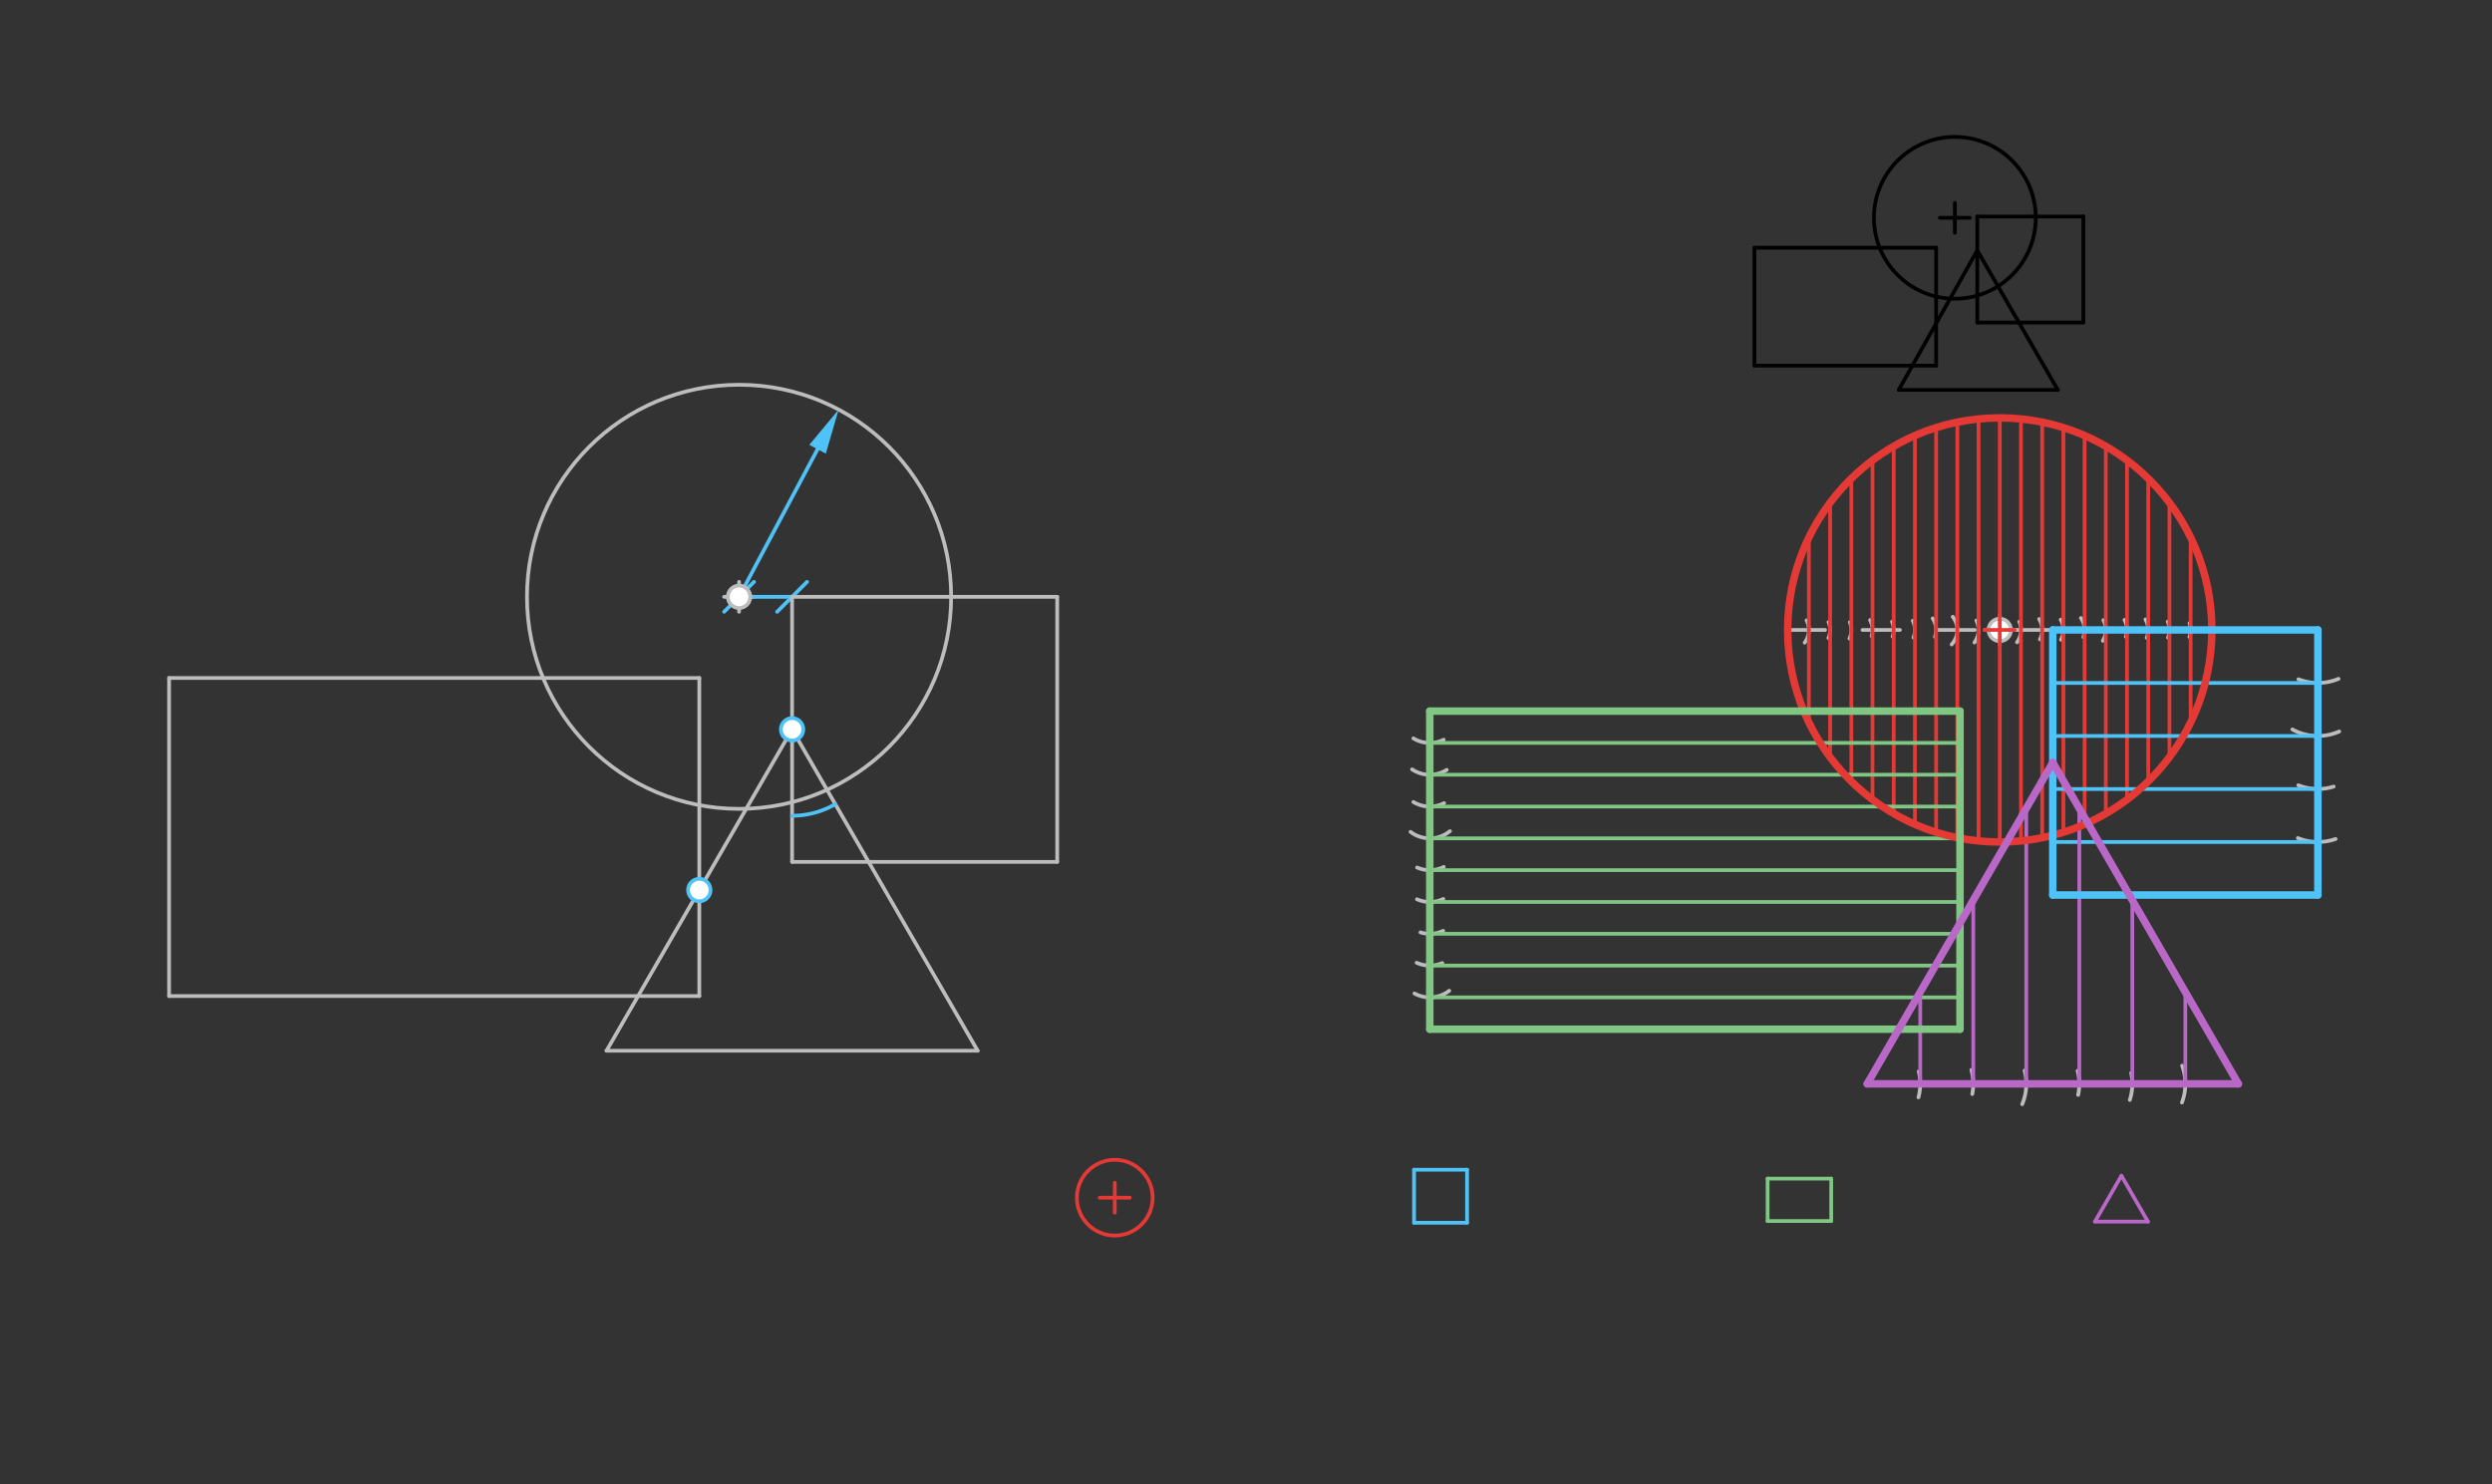 <svg xmlns="http://www.w3.org/2000/svg" class="svg--1it" height="100%" preserveAspectRatio="xMidYMid meet" viewBox="0 0 666.142 396.85" width="100%"><rect x="0" y="0" width="666.142" height="396.85" fill="#333333" stroke="none"/><defs><marker id="marker-arrow" markerHeight="16" markerUnits="userSpaceOnUse" markerWidth="24" orient="auto-start-reverse" refX="24" refY="4" viewBox="0 0 24 8"><path d="M 0 0 L 24 4 L 0 8 z" stroke="inherit"></path></marker></defs><g class="aux-layer--1FB"><g class="element--2qn"><g class="center--1s5"><line x1="518.555" y1="58.233" x2="526.555" y2="58.233" stroke="#000000" stroke-width="1" stroke-linecap="round"></line><line x1="522.555" y1="54.233" x2="522.555" y2="62.233" stroke="#000000" stroke-width="1" stroke-linecap="round"></line><circle class="hit--230" cx="522.555" cy="58.233" r="4" stroke="none" fill="transparent"></circle></g><circle cx="522.555" cy="58.233" fill="none" r="21.633" stroke="#000000" stroke-dasharray="none" stroke-width="1"></circle></g><g class="element--2qn"><line stroke="#000000" stroke-dasharray="none" stroke-linecap="round" stroke-width="1" x1="507.555" x2="550.074" y1="104.233" y2="104.233"></line></g><g class="element--2qn"><line stroke="#000000" stroke-dasharray="none" stroke-linecap="round" stroke-width="1" x1="550.074" x2="528.815" y1="104.233" y2="67.41"></line></g><g class="element--2qn"><line stroke="#000000" stroke-dasharray="none" stroke-linecap="round" stroke-width="1" x1="528.555" x2="528.555" y1="86.233" y2="57.887"></line></g><g class="element--2qn"><line stroke="#000000" stroke-dasharray="none" stroke-linecap="round" stroke-width="1" x1="528.555" x2="556.901" y1="57.887" y2="57.887"></line></g><g class="element--2qn"><line stroke="#000000" stroke-dasharray="none" stroke-linecap="round" stroke-width="1" x1="528.555" x2="556.901" y1="86.233" y2="86.233"></line></g><g class="element--2qn"><line stroke="#000000" stroke-dasharray="none" stroke-linecap="round" stroke-width="1" x1="556.901" x2="556.901" y1="86.233" y2="57.887"></line></g><g class="element--2qn"><line stroke="#000000" stroke-dasharray="none" stroke-linecap="round" stroke-width="1" x1="507.555" x2="528.555" y1="104.233" y2="66.925"></line></g><g class="element--2qn"><line stroke="#000000" stroke-dasharray="none" stroke-linecap="round" stroke-width="1" x1="517.555" x2="468.983" y1="66.233" y2="66.233"></line></g><g class="element--2qn"><line stroke="#000000" stroke-dasharray="none" stroke-linecap="round" stroke-width="1" x1="468.983" x2="468.983" y1="66.233" y2="97.75"></line></g><g class="element--2qn"><line stroke="#000000" stroke-dasharray="none" stroke-linecap="round" stroke-width="1" x1="468.983" x2="517.555" y1="97.75" y2="97.75"></line></g><g class="element--2qn"><line stroke="#000000" stroke-dasharray="none" stroke-linecap="round" stroke-width="1" x1="517.555" x2="517.555" y1="97.75" y2="66.233"></line></g><g class="element--2qn"><g class="center--1s5"><line x1="193.562" y1="159.562" x2="201.562" y2="159.562" stroke="#BDBDBD" stroke-width="1" stroke-linecap="round"></line><line x1="197.562" y1="155.562" x2="197.562" y2="163.562" stroke="#BDBDBD" stroke-width="1" stroke-linecap="round"></line><circle class="hit--230" cx="197.562" cy="159.562" r="4" stroke="none" fill="transparent"></circle></g><circle cx="197.562" cy="159.562" fill="none" r="56.693" stroke="#BDBDBD" stroke-dasharray="none" stroke-width="1"></circle></g><g class="element--2qn"><line stroke="#4FC3F7" stroke-dasharray="none" stroke-linecap="round" stroke-width="1" x1="197.562" x2="218.546" y1="159.562" y2="120.102"></line><path d="M224.181,109.507 l12,2.5 l0,-5 z" fill="#4FC3F7" stroke="#4FC3F7" stroke-width="0" transform="rotate(118.004, 224.181, 109.507)"></path></g><g class="element--2qn"><line stroke="#4FC3F7" stroke-dasharray="none" stroke-linecap="round" stroke-width="1" x1="197.562" x2="211.735" y1="159.562" y2="159.562"></line><path d="M201.562,155.562 l-8,8" stroke="#4FC3F7" stroke-linecap="round" stroke-width="1" transform="rotate(0, 197.562, 159.562)"></path><path d="M215.735,155.562 l-8,8" stroke="#4FC3F7" stroke-linecap="round" stroke-width="1" transform="rotate(180, 211.735, 159.562)"></path></g><g class="element--2qn"><line stroke="#BDBDBD" stroke-dasharray="none" stroke-linecap="round" stroke-width="1" x1="211.735" x2="282.601" y1="159.562" y2="159.562"></line></g><g class="element--2qn"><line stroke="#BDBDBD" stroke-dasharray="none" stroke-linecap="round" stroke-width="1" x1="282.601" x2="282.601" y1="159.562" y2="230.428"></line></g><g class="element--2qn"><line stroke="#BDBDBD" stroke-dasharray="none" stroke-linecap="round" stroke-width="1" x1="282.601" x2="211.735" y1="230.428" y2="230.428"></line></g><g class="element--2qn"><line stroke="#BDBDBD" stroke-dasharray="none" stroke-linecap="round" stroke-width="1" x1="211.735" x2="211.735" y1="230.428" y2="159.562"></line></g><g class="element--2qn"><line stroke="#BDBDBD" stroke-dasharray="none" stroke-linecap="round" stroke-width="1" x1="211.735" x2="261.341" y1="194.995" y2="280.916"></line></g><g class="element--2qn"><path d="M 223.283 214.997 A 23.097 23.097 0 0 1 211.735 218.092" fill="none" stroke="#4FC3F7" stroke-dasharray="none" stroke-linecap="round" stroke-width="1"></path></g><g class="element--2qn"><line stroke="#BDBDBD" stroke-dasharray="none" stroke-linecap="round" stroke-width="1" x1="261.341" x2="162.129" y1="280.916" y2="280.916"></line></g><g class="element--2qn"><line stroke="#BDBDBD" stroke-dasharray="none" stroke-linecap="round" stroke-width="1" x1="162.129" x2="211.735" y1="280.916" y2="194.995"></line></g><g class="element--2qn"><line stroke="#BDBDBD" stroke-dasharray="none" stroke-linecap="round" stroke-width="1" x1="186.932" x2="186.932" y1="237.955" y2="266.302"></line></g><g class="element--2qn"><line stroke="#BDBDBD" stroke-dasharray="none" stroke-linecap="round" stroke-width="1" x1="186.932" x2="186.932" y1="237.955" y2="181.262"></line></g><g class="element--2qn"><line stroke="#BDBDBD" stroke-dasharray="none" stroke-linecap="round" stroke-width="1" x1="186.932" x2="45.2" y1="181.262" y2="181.262"></line></g><g class="element--2qn"><line stroke="#BDBDBD" stroke-dasharray="none" stroke-linecap="round" stroke-width="1" x1="45.2" x2="45.2" y1="181.262" y2="266.302"></line></g><g class="element--2qn"><line stroke="#BDBDBD" stroke-dasharray="none" stroke-linecap="round" stroke-width="1" x1="45.2" x2="186.932" y1="266.302" y2="266.302"></line></g><g class="element--2qn"><g class="center--1s5"><line x1="530.562" y1="168.419" x2="538.562" y2="168.419" stroke="#BDBDBD" stroke-width="1" stroke-linecap="round"></line><line x1="534.562" y1="164.419" x2="534.562" y2="172.419" stroke="#BDBDBD" stroke-width="1" stroke-linecap="round"></line><circle class="hit--230" cx="534.562" cy="168.419" r="4" stroke="none" fill="transparent"></circle></g><circle cx="534.562" cy="168.419" fill="none" r="56.693" stroke="#BDBDBD" stroke-dasharray="none" stroke-width="1"></circle></g><g class="element--2qn"><line stroke="#BDBDBD" stroke-dasharray="none" stroke-linecap="round" stroke-width="1" x1="548.735" x2="548.735" y1="168.419" y2="239.285"></line></g><g class="element--2qn"><line stroke="#BDBDBD" stroke-dasharray="none" stroke-linecap="round" stroke-width="1" x1="548.735" x2="619.601" y1="239.285" y2="239.285"></line></g><g class="element--2qn"><line stroke="#BDBDBD" stroke-dasharray="none" stroke-linecap="round" stroke-width="1" x1="619.601" x2="619.601" y1="239.285" y2="168.419"></line></g><g class="element--2qn"><line stroke="#BDBDBD" stroke-dasharray="none" stroke-linecap="round" stroke-width="1" x1="619.601" x2="548.735" y1="168.419" y2="168.419"></line></g><g class="element--2qn"><line stroke="#BDBDBD" stroke-dasharray="none" stroke-linecap="round" stroke-width="1" x1="548.735" x2="598.341" y1="203.852" y2="289.773"></line></g><g class="element--2qn"><line stroke="#BDBDBD" stroke-dasharray="none" stroke-linecap="round" stroke-width="1" x1="598.341" x2="499.129" y1="289.773" y2="289.773"></line></g><g class="element--2qn"><line stroke="#BDBDBD" stroke-dasharray="none" stroke-linecap="round" stroke-width="1" x1="499.129" x2="548.735" y1="289.773" y2="203.852"></line></g><g class="element--2qn"><line stroke="#BDBDBD" stroke-dasharray="none" stroke-linecap="round" stroke-width="1" x1="523.932" x2="523.932" y1="246.812" y2="275.159"></line></g><g class="element--2qn"><line stroke="#BDBDBD" stroke-dasharray="none" stroke-linecap="round" stroke-width="1" x1="523.932" x2="382.2" y1="275.159" y2="275.159"></line></g><g class="element--2qn"><line stroke="#BDBDBD" stroke-dasharray="none" stroke-linecap="round" stroke-width="1" x1="382.2" x2="382.2" y1="275.159" y2="190.12"></line></g><g class="element--2qn"><line stroke="#BDBDBD" stroke-dasharray="none" stroke-linecap="round" stroke-width="1" x1="382.2" x2="523.932" y1="190.12" y2="190.12"></line></g><g class="element--2qn"><line stroke="#BDBDBD" stroke-dasharray="none" stroke-linecap="round" stroke-width="1" x1="523.932" x2="523.932" y1="190.12" y2="246.812"></line></g><g class="element--2qn"><g class="center--1s5"><line x1="293.99" y1="320.205" x2="301.99" y2="320.205" stroke="#E53935" stroke-width="1" stroke-linecap="round"></line><line x1="297.99" y1="316.205" x2="297.99" y2="324.205" stroke="#E53935" stroke-width="1" stroke-linecap="round"></line><circle class="hit--230" cx="297.99" cy="320.205" r="4" stroke="none" fill="transparent"></circle></g><circle cx="297.99" cy="320.205" fill="none" r="10.126" stroke="#E53935" stroke-dasharray="none" stroke-width="1"></circle></g><g class="element--2qn"><line stroke="#BDBDBD" stroke-dasharray="10" stroke-linecap="round" stroke-width="1" x1="477.869" x2="591.255" y1="168.419" y2="168.419"></line></g><g class="element--2qn"><path d="M 482.413 171.809 A 5.669 5.669 0 0 0 482.924 165.852" fill="none" stroke="#BDBDBD" stroke-dasharray="none" stroke-linecap="round" stroke-width="1"></path></g><g class="element--2qn"><path d="M 488.777 170.585 A 5.669 5.669 0 0 0 488.801 166.31" fill="none" stroke="#BDBDBD" stroke-dasharray="none" stroke-linecap="round" stroke-width="1"></path></g><g class="element--2qn"><path d="M 494.387 170.724 A 5.669 5.669 0 0 0 494.478 166.33" fill="none" stroke="#BDBDBD" stroke-dasharray="none" stroke-linecap="round" stroke-width="1"></path></g><g class="element--2qn"><path d="M 500.302 170.066 A 5.669 5.669 0 0 0 499.899 165.788" fill="none" stroke="#BDBDBD" stroke-dasharray="none" stroke-linecap="round" stroke-width="1"></path></g><g class="element--2qn"><path d="M 505.926 170.207 A 5.669 5.669 0 0 0 505.77 166.215" fill="none" stroke="#BDBDBD" stroke-dasharray="none" stroke-linecap="round" stroke-width="1"></path></g><g class="element--2qn"><path d="M 511.499 170.474 A 5.669 5.669 0 0 0 511.315 165.943" fill="none" stroke="#BDBDBD" stroke-dasharray="none" stroke-linecap="round" stroke-width="1"></path></g><g class="element--2qn"><path d="M 517.248 170.255 A 5.669 5.669 0 0 0 516.641 165.334" fill="none" stroke="#BDBDBD" stroke-dasharray="none" stroke-linecap="round" stroke-width="1"></path></g><g class="element--2qn"><path d="M 521.699 172.287 A 5.669 5.669 0 0 0 521.996 164.897" fill="none" stroke="#BDBDBD" stroke-dasharray="none" stroke-linecap="round" stroke-width="1"></path></g><g class="element--2qn"><path d="M 527.799 171.767 A 5.669 5.669 0 0 0 528.305 165.905" fill="none" stroke="#BDBDBD" stroke-dasharray="none" stroke-linecap="round" stroke-width="1"></path></g><g class="element--2qn"><path d="M 539.17 171.721 A 5.669 5.669 0 0 0 539.786 166.216" fill="none" stroke="#BDBDBD" stroke-dasharray="none" stroke-linecap="round" stroke-width="1"></path></g><g class="element--2qn"><path d="M 545.311 170.937 A 5.669 5.669 0 0 0 545.097 165.51" fill="none" stroke="#BDBDBD" stroke-dasharray="none" stroke-linecap="round" stroke-width="1"></path></g><g class="element--2qn"><path d="M 550.936 171.023 A 5.669 5.669 0 0 0 550.852 165.658" fill="none" stroke="#BDBDBD" stroke-dasharray="none" stroke-linecap="round" stroke-width="1"></path></g><g class="element--2qn"><path d="M 556.908 170.329 A 5.669 5.669 0 0 0 556.258 165.231" fill="none" stroke="#BDBDBD" stroke-dasharray="none" stroke-linecap="round" stroke-width="1"></path></g><g class="element--2qn"><path d="M 562.111 171.318 A 5.669 5.669 0 0 0 562.261 165.788" fill="none" stroke="#BDBDBD" stroke-dasharray="none" stroke-linecap="round" stroke-width="1"></path></g><g class="element--2qn"><path d="M 568.271 170.259 A 5.669 5.669 0 0 0 567.908 165.746" fill="none" stroke="#BDBDBD" stroke-dasharray="none" stroke-linecap="round" stroke-width="1"></path></g><g class="element--2qn"><path d="M 573.839 170.53 A 5.669 5.669 0 0 0 573.502 165.609" fill="none" stroke="#BDBDBD" stroke-dasharray="none" stroke-linecap="round" stroke-width="1"></path></g><g class="element--2qn"><path d="M 579.53 170.476 A 5.669 5.669 0 0 0 579.463 166.198" fill="none" stroke="#BDBDBD" stroke-dasharray="none" stroke-linecap="round" stroke-width="1"></path></g><g class="element--2qn"><path d="M 585.266 170.297 A 5.669 5.669 0 0 0 585.285 166.598" fill="none" stroke="#BDBDBD" stroke-dasharray="none" stroke-linecap="round" stroke-width="1"></path></g><g class="element--2qn"><line stroke="#E53935" stroke-dasharray="none" stroke-linecap="round" stroke-width="1" x1="483.538" x2="483.538" y1="193.131" y2="143.707"></line></g><g class="element--2qn"><line stroke="#E53935" stroke-dasharray="none" stroke-linecap="round" stroke-width="1" x1="489.208" x2="489.208" y1="202.435" y2="134.403"></line></g><g class="element--2qn"><line stroke="#E53935" stroke-dasharray="none" stroke-linecap="round" stroke-width="1" x1="494.877" x2="494.877" y1="208.906" y2="127.932"></line></g><g class="element--2qn"><line stroke="#E53935" stroke-dasharray="none" stroke-linecap="round" stroke-width="1" x1="500.546" x2="500.546" y1="213.773" y2="123.065"></line></g><g class="element--2qn"><line stroke="#E53935" stroke-dasharray="none" stroke-linecap="round" stroke-width="1" x1="506.215" x2="506.215" y1="217.517" y2="119.322"></line></g><g class="element--2qn"><line stroke="#E53935" stroke-dasharray="none" stroke-linecap="round" stroke-width="1" x1="511.885" x2="511.885" y1="220.379" y2="116.459"></line></g><g class="element--2qn"><line stroke="#E53935" stroke-dasharray="none" stroke-linecap="round" stroke-width="1" x1="517.554" x2="517.554" y1="114.337" y2="222.501"></line></g><g class="element--2qn"><line stroke="#E53935" stroke-dasharray="none" stroke-linecap="round" stroke-width="1" x1="523.223" x2="523.223" y1="112.872" y2="223.967"></line></g><g class="element--2qn"><line stroke="#E53935" stroke-dasharray="none" stroke-linecap="round" stroke-width="1" x1="528.893" x2="528.893" y1="225.109" y2="111.609"></line></g><g class="element--2qn"><line stroke="#E53935" stroke-dasharray="none" stroke-linecap="round" stroke-width="1" x1="534.562" x2="534.562" y1="225.112" y2="111.609"></line></g><g class="element--2qn"><line stroke="#E53935" stroke-dasharray="none" stroke-linecap="round" stroke-width="1" x1="540.231" x2="540.231" y1="224.828" y2="111.609"></line></g><g class="element--2qn"><line stroke="#E53935" stroke-dasharray="none" stroke-linecap="round" stroke-width="1" x1="545.9" x2="545.9" y1="223.967" y2="112.872"></line></g><g class="element--2qn"><line stroke="#E53935" stroke-dasharray="none" stroke-linecap="round" stroke-width="1" x1="551.57" x2="551.57" y1="222.501" y2="114.337"></line></g><g class="element--2qn"><line stroke="#E53935" stroke-dasharray="none" stroke-linecap="round" stroke-width="1" x1="557.239" x2="557.239" y1="220.379" y2="116.459"></line></g><g class="element--2qn"><line stroke="#E53935" stroke-dasharray="none" stroke-linecap="round" stroke-width="1" x1="562.908" x2="562.908" y1="217.517" y2="119.322"></line></g><g class="element--2qn"><line stroke="#E53935" stroke-dasharray="none" stroke-linecap="round" stroke-width="1" x1="568.578" x2="568.578" y1="213.773" y2="123.065"></line></g><g class="element--2qn"><line stroke="#E53935" stroke-dasharray="none" stroke-linecap="round" stroke-width="1" x1="574.247" x2="574.247" y1="208.906" y2="127.932"></line></g><g class="element--2qn"><line stroke="#E53935" stroke-dasharray="none" stroke-linecap="round" stroke-width="1" x1="579.916" x2="579.916" y1="202.435" y2="134.403"></line></g><g class="element--2qn"><line stroke="#E53935" stroke-dasharray="none" stroke-linecap="round" stroke-width="1" x1="585.586" x2="585.586" y1="193.131" y2="143.707"></line></g><g class="element--2qn"><line stroke="#4FC3F7" stroke-dasharray="none" stroke-linecap="round" stroke-width="1" x1="377.99" x2="377.99" y1="312.733" y2="326.907"></line></g><g class="element--2qn"><line stroke="#4FC3F7" stroke-dasharray="none" stroke-linecap="round" stroke-width="1" x1="377.99" x2="392.164" y1="326.907" y2="326.907"></line></g><g class="element--2qn"><line stroke="#4FC3F7" stroke-dasharray="none" stroke-linecap="round" stroke-width="1" x1="392.164" x2="392.164" y1="326.907" y2="312.733"></line></g><g class="element--2qn"><line stroke="#4FC3F7" stroke-dasharray="none" stroke-linecap="round" stroke-width="1" x1="392.164" x2="377.99" y1="312.733" y2="312.733"></line></g><g class="element--2qn"><path d="M 614.397 181.602 A 14.173 14.173 0 0 0 625.103 181.481" fill="none" stroke="#BDBDBD" stroke-dasharray="none" stroke-linecap="round" stroke-width="1"></path></g><g class="element--2qn"><path d="M 625.3 195.569 A 14.173 14.173 0 0 1 612.777 195.015" fill="none" stroke="#BDBDBD" stroke-dasharray="none" stroke-linecap="round" stroke-width="1"></path></g><g class="element--2qn"><path d="M 623.814 210.298 A 14.173 14.173 0 0 1 614.361 209.934" fill="none" stroke="#BDBDBD" stroke-dasharray="none" stroke-linecap="round" stroke-width="1"></path></g><g class="element--2qn"><path d="M 614.245 224.061 A 14.173 14.173 0 0 0 624.329 224.3" fill="none" stroke="#BDBDBD" stroke-dasharray="none" stroke-linecap="round" stroke-width="1"></path></g><g class="element--2qn"><line stroke="#4FC3F7" stroke-dasharray="none" stroke-linecap="round" stroke-width="1" x1="619.601" x2="548.735" y1="182.592" y2="182.592"></line></g><g class="element--2qn"><line stroke="#4FC3F7" stroke-dasharray="none" stroke-linecap="round" stroke-width="1" x1="619.601" x2="548.735" y1="196.766" y2="196.766"></line></g><g class="element--2qn"><line stroke="#4FC3F7" stroke-dasharray="none" stroke-linecap="round" stroke-width="1" x1="619.601" x2="548.735" y1="210.939" y2="210.939"></line></g><g class="element--2qn"><line stroke="#4FC3F7" stroke-dasharray="none" stroke-linecap="round" stroke-width="1" x1="619.601" x2="548.735" y1="225.112" y2="225.112"></line></g><g class="element--2qn"><line stroke="#81C784" stroke-dasharray="none" stroke-linecap="round" stroke-width="1" x1="472.5" x2="472.5" y1="315.109" y2="326.448"></line></g><g class="element--2qn"><line stroke="#81C784" stroke-dasharray="none" stroke-linecap="round" stroke-width="1" x1="472.5" x2="489.508" y1="326.448" y2="326.448"></line></g><g class="element--2qn"><line stroke="#81C784" stroke-dasharray="none" stroke-linecap="round" stroke-width="1" x1="489.508" x2="489.508" y1="326.448" y2="315.109"></line></g><g class="element--2qn"><line stroke="#81C784" stroke-dasharray="none" stroke-linecap="round" stroke-width="1" x1="489.508" x2="472.5" y1="315.109" y2="315.109"></line></g><g class="element--2qn"><path d="M 377.822 197.41 A 8.504 8.504 0 0 0 385.911 197.771" fill="none" stroke="#BDBDBD" stroke-dasharray="none" stroke-linecap="round" stroke-width="1"></path></g><g class="element--2qn"><path d="M 377.465 205.687 A 8.504 8.504 0 0 0 386.729 205.821" fill="none" stroke="#BDBDBD" stroke-dasharray="none" stroke-linecap="round" stroke-width="1"></path></g><g class="element--2qn"><path d="M 377.819 214.416 A 8.504 8.504 0 0 0 386.032 214.719" fill="none" stroke="#BDBDBD" stroke-dasharray="none" stroke-linecap="round" stroke-width="1"></path></g><g class="element--2qn"><path d="M 377.056 222.403 A 8.504 8.504 0 0 0 387.585 222.213" fill="none" stroke="#BDBDBD" stroke-dasharray="none" stroke-linecap="round" stroke-width="1"></path></g><g class="element--2qn"><path d="M 378.804 231.932 A 8.504 8.504 0 0 0 385.939 231.773" fill="none" stroke="#BDBDBD" stroke-dasharray="none" stroke-linecap="round" stroke-width="1"></path></g><g class="element--2qn"><path d="M 378.778 240.425 A 8.504 8.504 0 0 0 385.803 240.342" fill="none" stroke="#BDBDBD" stroke-dasharray="none" stroke-linecap="round" stroke-width="1"></path></g><g class="element--2qn"><path d="M 379.713 249.276 A 8.504 8.504 0 0 0 385.768 248.862" fill="none" stroke="#BDBDBD" stroke-dasharray="none" stroke-linecap="round" stroke-width="1"></path></g><g class="element--2qn"><path d="M 378.687 257.391 A 8.504 8.504 0 0 0 385.528 257.473" fill="none" stroke="#BDBDBD" stroke-dasharray="none" stroke-linecap="round" stroke-width="1"></path></g><g class="element--2qn"><path d="M 387.404 264.877 A 8.504 8.504 0 0 1 378.107 265.606" fill="none" stroke="#BDBDBD" stroke-dasharray="none" stroke-linecap="round" stroke-width="1"></path></g><g class="element--2qn"><line stroke="#81C784" stroke-dasharray="none" stroke-linecap="round" stroke-width="1" x1="382.2" x2="523.932" y1="198.623" y2="198.623"></line></g><g class="element--2qn"><line stroke="#81C784" stroke-dasharray="none" stroke-linecap="round" stroke-width="1" x1="382.2" x2="523.932" y1="207.127" y2="207.127"></line></g><g class="element--2qn"><line stroke="#81C784" stroke-dasharray="none" stroke-linecap="round" stroke-width="1" x1="382.2" x2="523.932" y1="215.631" y2="215.631"></line></g><g class="element--2qn"><line stroke="#81C784" stroke-dasharray="none" stroke-linecap="round" stroke-width="1" x1="382.2" x2="523.932" y1="224.135" y2="224.135"></line></g><g class="element--2qn"><line stroke="#81C784" stroke-dasharray="none" stroke-linecap="round" stroke-width="1" x1="382.2" x2="523.932" y1="232.639" y2="232.639"></line></g><g class="element--2qn"><line stroke="#81C784" stroke-dasharray="none" stroke-linecap="round" stroke-width="1" x1="382.2" x2="523.932" y1="241.143" y2="241.143"></line></g><g class="element--2qn"><line stroke="#81C784" stroke-dasharray="none" stroke-linecap="round" stroke-width="1" x1="382.2" x2="523.932" y1="249.647" y2="249.647"></line></g><g class="element--2qn"><line stroke="#81C784" stroke-dasharray="none" stroke-linecap="round" stroke-width="1" x1="382.2" x2="523.932" y1="258.151" y2="258.151"></line></g><g class="element--2qn"><line stroke="#81C784" stroke-dasharray="none" stroke-linecap="round" stroke-width="1" x1="382.2" x2="523.932" y1="266.655" y2="266.655"></line></g><g class="element--2qn"><line stroke="#BA68C8" stroke-dasharray="none" stroke-linecap="round" stroke-width="1" x1="560" x2="574.173" y1="326.609" y2="326.609"></line></g><g class="element--2qn"><line stroke="#BA68C8" stroke-dasharray="none" stroke-linecap="round" stroke-width="1" x1="560" x2="567.087" y1="326.609" y2="314.335"></line></g><g class="element--2qn"><line stroke="#BA68C8" stroke-dasharray="none" stroke-linecap="round" stroke-width="1" x1="567.087" x2="574.173" y1="314.335" y2="326.609"></line></g><g class="element--2qn"><path d="M 512.835 293.381 A 14.173 14.173 0 0 0 512.908 286.452" fill="none" stroke="#BDBDBD" stroke-dasharray="none" stroke-linecap="round" stroke-width="1"></path></g><g class="element--2qn"><path d="M 527.212 292.49 A 14.173 14.173 0 0 0 526.979 286.056" fill="none" stroke="#BDBDBD" stroke-dasharray="none" stroke-linecap="round" stroke-width="1"></path></g><g class="element--2qn"><path d="M 540.56 295.221 A 14.173 14.173 0 0 0 541.194 286.212" fill="none" stroke="#BDBDBD" stroke-dasharray="none" stroke-linecap="round" stroke-width="1"></path></g><g class="element--2qn"><path d="M 555.511 292.727 A 14.173 14.173 0 0 0 555.388 286.295" fill="none" stroke="#BDBDBD" stroke-dasharray="none" stroke-linecap="round" stroke-width="1"></path></g><g class="element--2qn"><path d="M 569.326 294.076 A 14.173 14.173 0 0 0 569.688 286.839" fill="none" stroke="#BDBDBD" stroke-dasharray="none" stroke-linecap="round" stroke-width="1"></path></g><g class="element--2qn"><path d="M 583.26 294.766 A 14.173 14.173 0 0 0 583.308 284.91" fill="none" stroke="#BDBDBD" stroke-dasharray="none" stroke-linecap="round" stroke-width="1"></path></g><g class="element--2qn"><line stroke="#BA68C8" stroke-dasharray="none" stroke-linecap="round" stroke-width="1" x1="513.302" x2="513.302" y1="289.773" y2="266.655"></line></g><g class="element--2qn"><line stroke="#BA68C8" stroke-dasharray="none" stroke-linecap="round" stroke-width="1" x1="527.475" x2="527.475" y1="289.773" y2="240.675"></line></g><g class="element--2qn"><line stroke="#BA68C8" stroke-dasharray="none" stroke-linecap="round" stroke-width="1" x1="541.649" x2="541.649" y1="289.773" y2="216.126"></line></g><g class="element--2qn"><line stroke="#BA68C8" stroke-dasharray="none" stroke-linecap="round" stroke-width="1" x1="555.822" x2="555.822" y1="289.773" y2="216.126"></line></g><g class="element--2qn"><line stroke="#BA68C8" stroke-dasharray="none" stroke-linecap="round" stroke-width="1" x1="569.995" x2="569.995" y1="289.773" y2="240.675"></line></g><g class="element--2qn"><line stroke="#BA68C8" stroke-dasharray="none" stroke-linecap="round" stroke-width="1" x1="584.168" x2="584.168" y1="289.773" y2="265.224"></line></g><g class="element--2qn"><circle cx="197.562" cy="159.562" r="3" stroke="#BDBDBD" stroke-width="1" fill="#ffffff"></circle>}</g><g class="element--2qn"><circle cx="211.735" cy="194.995" r="3" stroke="#4FC3F7" stroke-width="1" fill="#ffffff"></circle>}</g><g class="element--2qn"><circle cx="186.932" cy="237.955" r="3" stroke="#4FC3F7" stroke-width="1" fill="#ffffff"></circle>}</g><g class="element--2qn"><circle cx="534.562" cy="168.419" r="3" stroke="#BDBDBD" stroke-width="1" fill="#ffffff"></circle>}</g></g><g class="main-layer--3Vd"><g class="element--2qn"><g class="center--1s5"><line x1="530.562" y1="168.419" x2="538.562" y2="168.419" stroke="#E53935" stroke-width="1" stroke-linecap="round"></line><line x1="534.562" y1="164.419" x2="534.562" y2="172.419" stroke="#E53935" stroke-width="1" stroke-linecap="round"></line><circle class="hit--230" cx="534.562" cy="168.419" r="4" stroke="none" fill="transparent"></circle></g><circle cx="534.562" cy="168.419" fill="none" r="56.693" stroke="#E53935" stroke-dasharray="none" stroke-width="2"></circle></g><g class="element--2qn"><line stroke="#4FC3F7" stroke-dasharray="none" stroke-linecap="round" stroke-width="2" x1="548.735" x2="619.601" y1="239.285" y2="239.285"></line></g><g class="element--2qn"><line stroke="#4FC3F7" stroke-dasharray="none" stroke-linecap="round" stroke-width="2" x1="619.601" x2="619.601" y1="239.285" y2="168.419"></line></g><g class="element--2qn"><line stroke="#4FC3F7" stroke-dasharray="none" stroke-linecap="round" stroke-width="2" x1="619.601" x2="548.735" y1="168.419" y2="168.419"></line></g><g class="element--2qn"><line stroke="#4FC3F7" stroke-dasharray="none" stroke-linecap="round" stroke-width="2" x1="548.735" x2="548.735" y1="168.419" y2="239.285"></line></g><g class="element--2qn"><line stroke="#81C784" stroke-dasharray="none" stroke-linecap="round" stroke-width="2" x1="382.2" x2="382.2" y1="190.12" y2="275.159"></line></g><g class="element--2qn"><line stroke="#81C784" stroke-dasharray="none" stroke-linecap="round" stroke-width="2" x1="382.2" x2="523.932" y1="275.159" y2="275.159"></line></g><g class="element--2qn"><line stroke="#81C784" stroke-dasharray="none" stroke-linecap="round" stroke-width="2" x1="523.932" x2="523.932" y1="275.159" y2="190.12"></line></g><g class="element--2qn"><line stroke="#81C784" stroke-dasharray="none" stroke-linecap="round" stroke-width="2" x1="523.932" x2="382.2" y1="190.12" y2="190.12"></line></g><g class="element--2qn"><line stroke="#BA68C8" stroke-dasharray="none" stroke-linecap="round" stroke-width="2" x1="499.129" x2="598.341" y1="289.773" y2="289.773"></line></g><g class="element--2qn"><line stroke="#BA68C8" stroke-dasharray="none" stroke-linecap="round" stroke-width="2" x1="598.341" x2="548.735" y1="289.773" y2="203.852"></line></g><g class="element--2qn"><line stroke="#BA68C8" stroke-dasharray="none" stroke-linecap="round" stroke-width="2" x1="548.735" x2="499.129" y1="203.852" y2="289.773"></line></g></g><g class="snaps-layer--2PT"></g><g class="temp-layer--rAP"></g></svg>